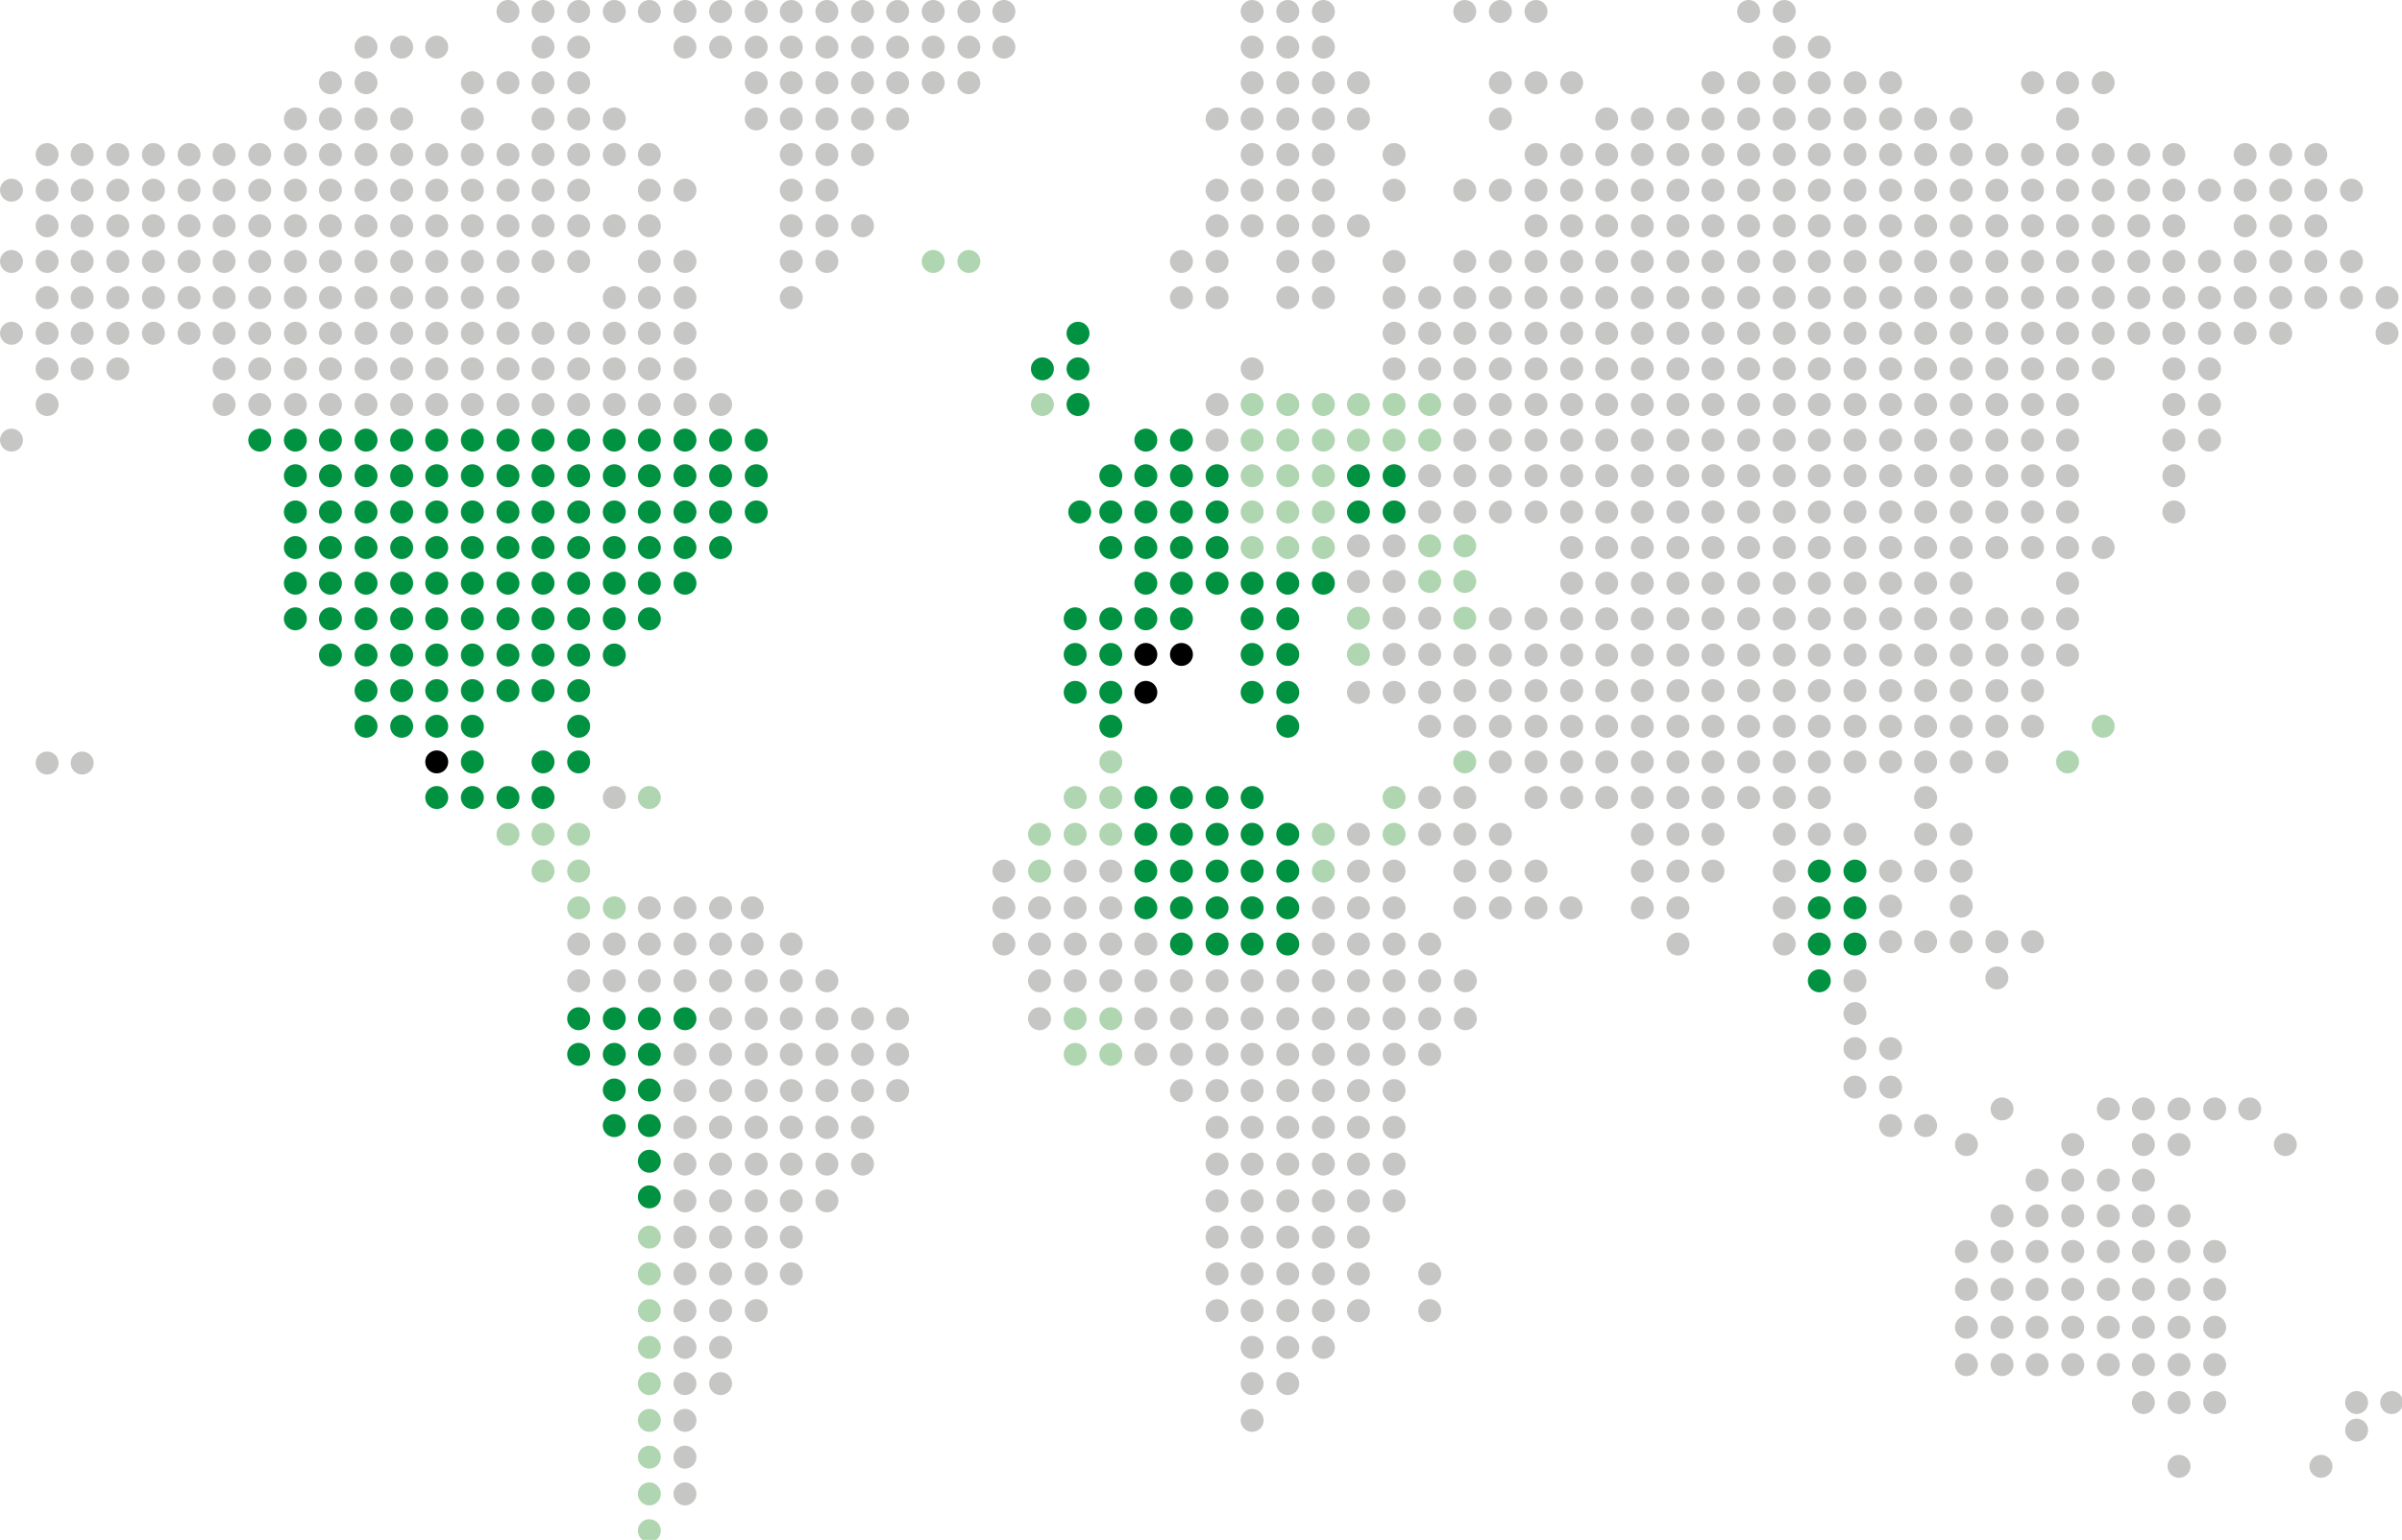 <svg viewBox="0 0 418 268" xmlns="http://www.w3.org/2000/svg"><g opacity="1"><g fill="#c6c6c5"><circle cx="88.4" cy="2" r="2"/><circle cx="94.5" cy="2" r="2"/><circle cx="100.7" cy="2" r="2"/><circle cx="106.9" cy="2" r="2"/><circle cx="113" cy="2" r="2"/><circle cx="119.2" cy="2" r="2"/><circle cx="119.2" cy="8.2" r="2"/><circle cx="100.7" cy="8.2" r="2"/><circle cx="100.7" cy="14.4" r="2"/><circle cx="94.5" cy="8.2" r="2"/><circle cx="125.4" cy="8.2" r="2"/><circle cx="131.6" cy="8.2" r="2"/><circle cx="63.7" cy="8.2" r="2"/><circle cx="69.9" cy="8.2" r="2"/><circle cx="57.5" cy="14.4" r="2"/><circle cx="51.4" cy="20.7" r="2"/><circle cx="63.7" cy="14.4" r="2"/><circle cx="69.9" cy="20.7" r="2"/><circle cx="57.5" cy="20.7" r="2"/><circle cx="63.7" cy="20.7" r="2"/><circle cx="51.4" cy="26.9" r="2"/><circle cx="69.9" cy="26.9" r="2"/><circle cx="57.5" cy="26.9" r="2"/><circle cx="63.7" cy="26.9" r="2"/><circle cx="51.4" cy="33.1" r="2"/><circle cx="69.9" cy="33.1" r="2"/><circle cx="57.5" cy="33.1" r="2"/><circle cx="63.7" cy="33.1" r="2"/><circle cx="51.4" cy="39.3" r="2"/><circle cx="69.9" cy="39.3" r="2"/><circle cx="57.5" cy="39.3" r="2"/><circle cx="57.5" cy="45.5" r="2"/><circle cx="63.7" cy="39.3" r="2"/><circle cx="51.4" cy="45.5" r="2"/><circle cx="69.9" cy="45.5" r="2"/><circle cx="63.7" cy="45.5" r="2"/><circle cx="51.4" cy="51.8" r="2"/><circle cx="69.9" cy="51.8" r="2"/><circle cx="57.5" cy="51.8" r="2"/><circle cx="63.7" cy="51.8" r="2"/><circle cx="51.4" cy="58" r="2"/><circle cx="69.9" cy="58" r="2"/><circle cx="57.5" cy="58" r="2"/><circle cx="63.7" cy="58" r="2"/><circle cx="51.4" cy="64.2" r="2"/><circle cx="69.9" cy="64.2" r="2"/><circle cx="57.5" cy="64.2" r="2"/><circle cx="63.7" cy="64.2" r="2"/><circle cx="51.4" cy="70.4" r="2"/><circle cx="45.2" cy="26.9" r="2"/><circle cx="45.2" cy="33.1" r="2"/><circle cx="45.2" cy="39.3" r="2"/><circle cx="45.2" cy="45.5" r="2"/><circle cx="45.2" cy="51.8" r="2"/><circle cx="45.2" cy="58" r="2"/><circle cx="45.2" cy="64.2" r="2"/><circle cx="45.2" cy="70.4" r="2"/><circle cx="39" cy="26.9" r="2"/><circle cx="39" cy="33.1" r="2"/><circle cx="39" cy="39.3" r="2"/><circle cx="39" cy="45.5" r="2"/><circle cx="39" cy="51.8" r="2"/><circle cx="39" cy="58" r="2"/><circle cx="39" cy="64.2" r="2"/><circle cx="39" cy="70.4" r="2"/><circle cx="32.9" cy="26.9" r="2"/><circle cx="32.9" cy="33.1" r="2"/><circle cx="32.9" cy="39.3" r="2"/><circle cx="32.9" cy="45.5" r="2"/><circle cx="32.9" cy="51.8" r="2"/><circle cx="32.9" cy="58" r="2"/><circle cx="26.7" cy="26.9" r="2"/><circle cx="26.7" cy="33.1" r="2"/><circle cx="26.7" cy="39.3" r="2"/><circle cx="26.7" cy="45.5" r="2"/><circle cx="26.7" cy="51.8" r="2"/><circle cx="26.7" cy="58" r="2"/><circle cx="20.5" cy="26.9" r="2"/><circle cx="20.5" cy="33.1" r="2"/><circle cx="20.5" cy="39.3" r="2"/><circle cx="20.5" cy="45.5" r="2"/><circle cx="20.5" cy="51.8" r="2"/><circle cx="20.5" cy="58" r="2"/><circle cx="14.3" cy="26.9" r="2"/><circle cx="14.3" cy="33.1" r="2"/><circle cx="14.3" cy="39.3" r="2"/><circle cx="14.3" cy="45.5" r="2"/><circle cx="14.3" cy="51.8" r="2"/><circle cx="14.3" cy="58" r="2"/><circle cx="8.2" cy="26.9" r="2"/><circle cx="8.2" cy="33.1" r="2"/><circle cx="8.2" cy="39.3" r="2"/><circle cx="8.2" cy="45.5" r="2"/><circle cx="8.2" cy="51.8" r="2"/><circle cx="8.2" cy="58" r="2"/><circle cx="20.5" cy="64.2" r="2"/><circle cx="14.3" cy="64.2" r="2"/><circle cx="8.2" cy="64.2" r="2"/><circle cx="14.3" cy="132.8" r="2"/><circle cx="8.2" cy="132.8" r="2"/><circle cx="8.2" cy="70.4" r="2"/><circle cx="2" cy="76.6" r="2"/><circle cx="2" cy="33.1" r="2"/><circle cx="2" cy="45.5" r="2"/><circle cx="2" cy="58" r="2"/><circle cx="69.9" cy="70.4" r="2"/><circle cx="76" cy="26.9" r="2"/><circle cx="76" cy="33.1" r="2"/><circle cx="76" cy="39.3" r="2"/><circle cx="76" cy="45.5" r="2"/><circle cx="76" cy="51.8" r="2"/><circle cx="76" cy="58" r="2"/><circle cx="76" cy="64.2" r="2"/><circle cx="76" cy="70.4" r="2"/><circle cx="82.2" cy="26.9" r="2"/><circle cx="82.2" cy="33.1" r="2"/><circle cx="82.2" cy="39.3" r="2"/><circle cx="82.2" cy="45.5" r="2"/><circle cx="82.2" cy="51.8" r="2"/><circle cx="82.2" cy="58" r="2"/><circle cx="82.2" cy="64.2" r="2"/><circle cx="82.2" cy="70.4" r="2"/><circle cx="88.4" cy="26.9" r="2"/><circle cx="88.4" cy="33.1" r="2"/><circle cx="88.4" cy="39.3" r="2"/><circle cx="88.4" cy="45.5" r="2"/><circle cx="88.4" cy="51.8" r="2"/><circle cx="88.4" cy="58" r="2"/><circle cx="88.4" cy="64.2" r="2"/><circle cx="88.4" cy="70.4" r="2"/><circle cx="94.5" cy="26.9" r="2"/><circle cx="94.5" cy="33.1" r="2"/><circle cx="94.5" cy="39.3" r="2"/><circle cx="94.5" cy="45.5" r="2"/><circle cx="94.5" cy="20.7" r="2"/><circle cx="82.2" cy="20.7" r="2"/><circle cx="100.7" cy="20.7" r="2"/><circle cx="106.9" cy="20.7" r="2"/><circle cx="100.7" cy="26.9" r="2"/><circle cx="100.7" cy="33.1" r="2"/><circle cx="106.9" cy="26.9" r="2"/><circle cx="100.7" cy="39.3" r="2"/><circle cx="100.7" cy="45.5" r="2"/><circle cx="106.9" cy="39.3" r="2"/><circle cx="113" cy="45.5" r="2"/><circle cx="106.9" cy="51.8" r="2"/><circle cx="106.9" cy="58" r="2"/><circle cx="100.7" cy="58" r="2"/><circle cx="100.7" cy="64.2" r="2"/><circle cx="100.7" cy="70.4" r="2"/><circle cx="106.9" cy="64.2" r="2"/><circle cx="106.9" cy="70.4" r="2"/><circle cx="113" cy="39.3" r="2"/><circle cx="113" cy="33.1" r="2"/><circle cx="119.2" cy="33.1" r="2"/><circle cx="113" cy="26.9" r="2"/><circle cx="113" cy="51.8" r="2"/><circle cx="113" cy="58" r="2"/><circle cx="113" cy="64.2" r="2"/><circle cx="113" cy="70.4" r="2"/><circle cx="119.2" cy="45.5" r="2"/><circle cx="119.2" cy="51.8" r="2"/><circle cx="119.2" cy="58" r="2"/><circle cx="119.2" cy="64.2" r="2"/><circle cx="119.2" cy="70.4" r="2"/><circle cx="125.4" cy="70.4" r="2"/><circle cx="94.5" cy="58" r="2"/><circle cx="94.5" cy="64.2" r="2"/><circle cx="94.5" cy="70.4" r="2"/><circle cx="57.5" cy="70.4" r="2"/><circle cx="63.7" cy="70.4" r="2"/><circle cx="76" cy="8.2" r="2"/><circle cx="82.2" cy="14.4" r="2"/><circle cx="88.4" cy="14.4" r="2"/><circle cx="94.5" cy="14.4" r="2"/><circle cx="137.7" cy="8.2" r="2"/><circle cx="143.9" cy="8.2" r="2"/><circle cx="150.1" cy="8.2" r="2"/><circle cx="156.2" cy="8.2" r="2"/><circle cx="131.6" cy="14.4" r="2"/><circle cx="137.7" cy="14.4" r="2"/><circle cx="143.9" cy="14.4" r="2"/><circle cx="150.1" cy="14.4" r="2"/><circle cx="156.2" cy="14.4" r="2"/><circle cx="162.4" cy="14.4" r="2"/><circle cx="168.6" cy="14.4" r="2"/><circle cx="131.6" cy="20.7" r="2"/><circle cx="137.7" cy="20.7" r="2"/><circle cx="143.9" cy="20.7" r="2"/><circle cx="150.1" cy="20.7" r="2"/><circle cx="137.7" cy="26.9" r="2"/><circle cx="143.9" cy="26.9" r="2"/><circle cx="137.7" cy="33.1" r="2"/><circle cx="143.9" cy="33.1" r="2"/><circle cx="137.7" cy="45.5" r="2"/><circle cx="137.7" cy="51.8" r="2"/><circle cx="143.9" cy="45.5" r="2"/><circle cx="150.1" cy="26.9" r="2"/><circle cx="137.7" cy="39.3" r="2"/><circle cx="143.9" cy="39.3" r="2"/><circle cx="150.1" cy="39.3" r="2"/><circle cx="156.2" cy="20.7" r="2"/><circle cx="162.4" cy="8.2" r="2"/><circle cx="168.6" cy="8.2" r="2"/><circle cx="174.7" cy="8.2" r="2"/><circle cx="125.4" cy="2" r="2"/><circle cx="131.6" cy="2" r="2"/><circle cx="137.7" cy="2" r="2"/><circle cx="224.1" cy="8.2" r="2"/><circle cx="224.1" cy="14.4" r="2"/><circle cx="224.1" cy="20.7" r="2"/><circle cx="224.1" cy="26.9" r="2"/><circle cx="224.1" cy="33.1" r="2"/><circle cx="224.1" cy="45.5" r="2"/><circle cx="211.8" cy="45.5" r="2"/><circle cx="224.1" cy="51.8" r="2"/><circle cx="211.8" cy="51.8" r="2"/><circle cx="205.6" cy="45.5" r="2"/><circle cx="205.6" cy="51.8" r="2"/><circle cx="224.1" cy="39.3" r="2"/><circle cx="211.8" cy="20.7" r="2"/><circle cx="211.8" cy="33.1" r="2"/><circle cx="211.8" cy="39.3" r="2"/><circle cx="224.1" cy="2" r="2"/><circle cx="217.9" cy="8.2" r="2"/><circle cx="217.9" cy="14.4" r="2"/><circle cx="217.9" cy="20.7" r="2"/><circle cx="217.9" cy="26.9" r="2"/><circle cx="217.9" cy="33.1" r="2"/><circle cx="217.9" cy="39.3" r="2"/><circle cx="217.9" cy="2" r="2"/><circle cx="230.3" cy="8.2" r="2"/><circle cx="230.3" cy="14.4" r="2"/><circle cx="230.3" cy="20.7" r="2"/><circle cx="236.4" cy="14.4" r="2"/><circle cx="236.4" cy="20.7" r="2"/><circle cx="292" cy="20.7" r="2"/><circle cx="279.6" cy="20.7" r="2"/><circle cx="285.8" cy="20.7" r="2"/><circle cx="298.1" cy="20.7" r="2"/><circle cx="304.3" cy="20.7" r="2"/><circle cx="322.8" cy="20.7" r="2"/><circle cx="310.5" cy="20.7" r="2"/><circle cx="316.6" cy="20.7" r="2"/><circle cx="329" cy="20.7" r="2"/><circle cx="298.1" cy="14.4" r="2"/><circle cx="304.3" cy="14.4" r="2"/><circle cx="322.8" cy="14.4" r="2"/><circle cx="310.5" cy="14.4" r="2"/><circle cx="316.6" cy="14.4" r="2"/><circle cx="310.5" cy="8.2" r="2"/><circle cx="316.6" cy="8.2" r="2"/><circle cx="304.3" cy="2" r="2"/><circle cx="310.5" cy="2" r="2"/><circle cx="329" cy="14.4" r="2"/><circle cx="359.8" cy="14.4" r="2"/><circle cx="359.8" cy="20.7" r="2"/><circle cx="353.7" cy="14.4" r="2"/><circle cx="366" cy="14.4" r="2"/><circle cx="335.1" cy="20.7" r="2"/><circle cx="341.3" cy="20.7" r="2"/><circle cx="292" cy="26.9" r="2"/><circle cx="279.6" cy="26.9" r="2"/><circle cx="285.8" cy="26.9" r="2"/><circle cx="298.1" cy="26.9" r="2"/><circle cx="304.3" cy="26.9" r="2"/><circle cx="322.8" cy="26.9" r="2"/><circle cx="310.5" cy="26.9" r="2"/><circle cx="316.6" cy="26.9" r="2"/><circle cx="329" cy="26.9" r="2"/><circle cx="335.1" cy="26.9" r="2"/><circle cx="341.3" cy="26.9" r="2"/><circle cx="359.8" cy="26.9" r="2"/><circle cx="347.5" cy="26.9" r="2"/><circle cx="353.7" cy="26.9" r="2"/><circle cx="366" cy="26.9" r="2"/><circle cx="372.2" cy="26.9" r="2"/><circle cx="378.3" cy="26.9" r="2"/><circle cx="359.8" cy="33.1" r="2"/><circle cx="347.5" cy="33.1" r="2"/><circle cx="353.7" cy="33.1" r="2"/><circle cx="366" cy="33.1" r="2"/><circle cx="372.2" cy="33.1" r="2"/><circle cx="378.3" cy="33.1" r="2"/><circle cx="390.7" cy="33.1" r="2"/><circle cx="384.5" cy="33.1" r="2"/><circle cx="396.9" cy="33.1" r="2"/><circle cx="403" cy="33.1" r="2"/><circle cx="390.7" cy="26.9" r="2"/><circle cx="396.9" cy="26.9" r="2"/><circle cx="403" cy="26.9" r="2"/><circle cx="390.7" cy="39.3" r="2"/><circle cx="396.9" cy="39.3" r="2"/><circle cx="403" cy="39.3" r="2"/><circle cx="409.2" cy="33.1" r="2"/><circle cx="359.8" cy="39.3" r="2"/><circle cx="347.5" cy="39.3" r="2"/><circle cx="353.7" cy="39.3" r="2"/><circle cx="366" cy="39.3" r="2"/><circle cx="372.2" cy="39.3" r="2"/><circle cx="378.3" cy="39.3" r="2"/><circle cx="359.8" cy="45.5" r="2"/><circle cx="347.5" cy="45.5" r="2"/><circle cx="353.7" cy="45.5" r="2"/><circle cx="366" cy="45.5" r="2"/><circle cx="372.2" cy="45.5" r="2"/><circle cx="378.3" cy="45.5" r="2"/><circle cx="359.8" cy="51.8" r="2"/><circle cx="347.5" cy="51.8" r="2"/><circle cx="353.7" cy="51.8" r="2"/><circle cx="366" cy="51.8" r="2"/><circle cx="372.2" cy="51.8" r="2"/><circle cx="378.3" cy="51.8" r="2"/><circle cx="359.8" cy="58" r="2"/><circle cx="347.5" cy="58" r="2"/><circle cx="353.7" cy="58" r="2"/><circle cx="366" cy="58" r="2"/><circle cx="372.2" cy="58" r="2"/><circle cx="378.3" cy="58" r="2"/><circle cx="359.8" cy="64.2" r="2"/><circle cx="347.5" cy="64.2" r="2"/><circle cx="353.7" cy="64.2" r="2"/><circle cx="366" cy="64.2" r="2"/><circle cx="378.3" cy="64.2" r="2"/><circle cx="359.8" cy="70.4" r="2"/><circle cx="347.5" cy="70.4" r="2"/><circle cx="353.7" cy="70.4" r="2"/><circle cx="378.3" cy="70.4" r="2"/><circle cx="359.8" cy="76.6" r="2"/><circle cx="347.5" cy="76.6" r="2"/><circle cx="353.7" cy="76.6" r="2"/><circle cx="378.3" cy="76.6" r="2"/><circle cx="384.5" cy="45.5" r="2"/><circle cx="384.5" cy="51.8" r="2"/><circle cx="384.5" cy="58" r="2"/><circle cx="390.7" cy="45.5" r="2"/><circle cx="390.7" cy="51.8" r="2"/><circle cx="390.7" cy="58" r="2"/><circle cx="396.9" cy="45.5" r="2"/><circle cx="396.9" cy="51.8" r="2"/><circle cx="396.9" cy="58" r="2"/><circle cx="403" cy="45.5" r="2"/><circle cx="403" cy="51.8" r="2"/><circle cx="409.2" cy="45.5" r="2"/><circle cx="409.2" cy="51.8" r="2"/><circle cx="415.4" cy="51.8" r="2"/><circle cx="415.4" cy="58" r="2"/><circle cx="384.5" cy="64.2" r="2"/><circle cx="384.5" cy="70.4" r="2"/><circle cx="384.5" cy="76.6" r="2"/><circle cx="359.8" cy="82.8" r="2"/><circle cx="347.5" cy="82.8" r="2"/><circle cx="353.7" cy="82.8" r="2"/><circle cx="378.3" cy="82.8" r="2"/><circle cx="359.8" cy="89.1" r="2"/><circle cx="347.5" cy="89.1" r="2"/><circle cx="353.7" cy="89.1" r="2"/><circle cx="378.3" cy="89.1" r="2"/><circle cx="359.8" cy="95.3" r="2"/><circle cx="359.8" cy="101.5" r="2"/><circle cx="359.8" cy="107.7" r="2"/><circle cx="359.8" cy="114" r="2"/><circle cx="347.5" cy="95.3" r="2"/><circle cx="353.7" cy="95.3" r="2"/><circle cx="347.5" cy="107.7" r="2"/><circle cx="353.7" cy="107.7" r="2"/><circle cx="347.5" cy="114" r="2"/><circle cx="353.7" cy="114" r="2"/><circle cx="347.5" cy="120.2" r="2"/><circle cx="353.7" cy="120.2" r="2"/><circle cx="347.5" cy="126.4" r="2"/><circle cx="353.7" cy="126.4" r="2"/><circle cx="347.5" cy="132.6" r="2"/><circle cx="366" cy="95.3" r="2"/><circle cx="292" cy="33.1" r="2"/><circle cx="279.6" cy="33.1" r="2"/><circle cx="285.8" cy="33.1" r="2"/><circle cx="298.1" cy="33.1" r="2"/><circle cx="304.3" cy="33.1" r="2"/><circle cx="322.8" cy="33.1" r="2"/><circle cx="310.5" cy="33.1" r="2"/><circle cx="316.6" cy="33.1" r="2"/><circle cx="329" cy="33.1" r="2"/><circle cx="335.1" cy="33.1" r="2"/><circle cx="341.3" cy="33.1" r="2"/><circle cx="292" cy="39.3" r="2"/><circle cx="279.6" cy="39.3" r="2"/><circle cx="285.8" cy="39.3" r="2"/><circle cx="298.1" cy="39.3" r="2"/><circle cx="304.3" cy="39.3" r="2"/><circle cx="322.8" cy="39.3" r="2"/><circle cx="310.5" cy="39.3" r="2"/><circle cx="316.6" cy="39.3" r="2"/><circle cx="329" cy="39.3" r="2"/><circle cx="335.1" cy="39.3" r="2"/><circle cx="341.3" cy="39.3" r="2"/><circle cx="292" cy="45.5" r="2"/><circle cx="279.6" cy="45.5" r="2"/><circle cx="285.8" cy="45.5" r="2"/><circle cx="298.1" cy="45.5" r="2"/><circle cx="304.3" cy="45.5" r="2"/><circle cx="322.8" cy="45.5" r="2"/><circle cx="310.5" cy="45.5" r="2"/><circle cx="316.6" cy="45.5" r="2"/><circle cx="329" cy="45.5" r="2"/><circle cx="335.1" cy="45.5" r="2"/><circle cx="341.3" cy="45.5" r="2"/><circle cx="292" cy="51.8" r="2"/><circle cx="279.6" cy="51.8" r="2"/><circle cx="285.8" cy="51.8" r="2"/><circle cx="298.1" cy="51.8" r="2"/><circle cx="304.3" cy="51.8" r="2"/><circle cx="322.8" cy="51.8" r="2"/><circle cx="310.5" cy="51.8" r="2"/><circle cx="316.6" cy="51.8" r="2"/><circle cx="329" cy="51.8" r="2"/><circle cx="335.1" cy="51.8" r="2"/><circle cx="341.3" cy="51.8" r="2"/><circle cx="292" cy="58" r="2"/><circle cx="279.6" cy="58" r="2"/><circle cx="285.8" cy="58" r="2"/><circle cx="298.1" cy="58" r="2"/><circle cx="304.3" cy="58" r="2"/><circle cx="322.8" cy="58" r="2"/><circle cx="310.5" cy="58" r="2"/><circle cx="316.6" cy="58" r="2"/><circle cx="329" cy="58" r="2"/><circle cx="335.1" cy="58" r="2"/><circle cx="341.3" cy="58" r="2"/><circle cx="292" cy="64.2" r="2"/><circle cx="279.6" cy="64.2" r="2"/><circle cx="285.8" cy="64.2" r="2"/><circle cx="298.1" cy="64.2" r="2"/><circle cx="304.3" cy="64.2" r="2"/><circle cx="322.8" cy="64.2" r="2"/><circle cx="310.5" cy="64.2" r="2"/><circle cx="316.6" cy="64.2" r="2"/><circle cx="329" cy="64.2" r="2"/><circle cx="335.1" cy="64.2" r="2"/><circle cx="341.3" cy="64.2" r="2"/><circle cx="292" cy="70.4" r="2"/><circle cx="279.6" cy="70.4" r="2"/><circle cx="285.8" cy="70.4" r="2"/><circle cx="298.1" cy="70.4" r="2"/><circle cx="304.3" cy="70.4" r="2"/><circle cx="322.8" cy="70.4" r="2"/><circle cx="310.5" cy="70.4" r="2"/><circle cx="316.6" cy="70.4" r="2"/><circle cx="329" cy="70.4" r="2"/><circle cx="335.1" cy="70.4" r="2"/><circle cx="341.3" cy="70.4" r="2"/><circle cx="292" cy="76.6" r="2"/><circle cx="279.6" cy="76.6" r="2"/><circle cx="285.8" cy="76.6" r="2"/><circle cx="298.1" cy="76.6" r="2"/><circle cx="304.3" cy="76.6" r="2"/><circle cx="322.8" cy="76.6" r="2"/><circle cx="310.5" cy="76.6" r="2"/><circle cx="316.6" cy="76.6" r="2"/><circle cx="329" cy="76.6" r="2"/><circle cx="335.1" cy="76.6" r="2"/><circle cx="341.3" cy="76.6" r="2"/><circle cx="292" cy="82.8" r="2"/><circle cx="279.6" cy="82.8" r="2"/><circle cx="285.8" cy="82.8" r="2"/><circle cx="298.1" cy="82.8" r="2"/><circle cx="304.3" cy="82.8" r="2"/><circle cx="322.8" cy="82.8" r="2"/><circle cx="310.5" cy="82.8" r="2"/><circle cx="316.6" cy="82.8" r="2"/><circle cx="329" cy="82.8" r="2"/><circle cx="335.1" cy="82.8" r="2"/><circle cx="341.3" cy="82.8" r="2"/><circle cx="292" cy="89.1" r="2"/><circle cx="279.6" cy="89.1" r="2"/><circle cx="285.8" cy="89.1" r="2"/><circle cx="298.1" cy="89.1" r="2"/><circle cx="304.3" cy="89.1" r="2"/><circle cx="322.8" cy="89.1" r="2"/><circle cx="310.5" cy="89.1" r="2"/><circle cx="316.6" cy="89.1" r="2"/><circle cx="329" cy="89.1" r="2"/><circle cx="335.1" cy="89.1" r="2"/><circle cx="341.3" cy="89.1" r="2"/><circle cx="292" cy="95.3" r="2"/><circle cx="279.6" cy="95.3" r="2"/><circle cx="285.8" cy="95.3" r="2"/><circle cx="298.1" cy="95.3" r="2"/><circle cx="304.3" cy="95.3" r="2"/><circle cx="322.8" cy="95.3" r="2"/><circle cx="310.5" cy="95.3" r="2"/><circle cx="316.6" cy="95.3" r="2"/><circle cx="329" cy="95.3" r="2"/><circle cx="335.1" cy="95.3" r="2"/><circle cx="341.3" cy="95.3" r="2"/><circle cx="292" cy="101.5" r="2"/><circle cx="279.6" cy="101.5" r="2"/><circle cx="285.8" cy="101.5" r="2"/><circle cx="298.1" cy="101.5" r="2"/><circle cx="304.3" cy="101.5" r="2"/><circle cx="322.8" cy="101.5" r="2"/><circle cx="310.5" cy="101.5" r="2"/><circle cx="316.6" cy="101.5" r="2"/><circle cx="329" cy="101.5" r="2"/><circle cx="335.1" cy="101.5" r="2"/><circle cx="341.3" cy="101.5" r="2"/><circle cx="292" cy="107.7" r="2"/><circle cx="279.6" cy="107.7" r="2"/><circle cx="285.8" cy="107.7" r="2"/><circle cx="298.1" cy="107.7" r="2"/><circle cx="304.3" cy="107.7" r="2"/><circle cx="322.8" cy="107.7" r="2"/><circle cx="310.5" cy="107.7" r="2"/><circle cx="316.6" cy="107.7" r="2"/><circle cx="329" cy="107.7" r="2"/><circle cx="335.1" cy="107.7" r="2"/><circle cx="341.3" cy="107.7" r="2"/><circle cx="292" cy="114" r="2"/><circle cx="279.6" cy="114" r="2"/><circle cx="285.8" cy="114" r="2"/><circle cx="298.1" cy="114" r="2"/><circle cx="304.3" cy="114" r="2"/><circle cx="322.8" cy="114" r="2"/><circle cx="310.5" cy="114" r="2"/><circle cx="316.6" cy="114" r="2"/><circle cx="329" cy="114" r="2"/><circle cx="335.1" cy="114" r="2"/><circle cx="341.3" cy="114" r="2"/><circle cx="292" cy="120.2" r="2"/><circle cx="279.6" cy="120.2" r="2"/><circle cx="285.8" cy="120.2" r="2"/><circle cx="298.1" cy="120.2" r="2"/><circle cx="304.3" cy="120.2" r="2"/><circle cx="322.8" cy="120.2" r="2"/><circle cx="310.5" cy="120.2" r="2"/><circle cx="316.6" cy="120.2" r="2"/><circle cx="329" cy="120.2" r="2"/><circle cx="335.1" cy="120.2" r="2"/><circle cx="341.3" cy="120.2" r="2"/><circle cx="292" cy="126.4" r="2"/><circle cx="279.6" cy="126.4" r="2"/><circle cx="285.8" cy="126.4" r="2"/><circle cx="298.1" cy="126.4" r="2"/><circle cx="304.3" cy="126.4" r="2"/><circle cx="322.8" cy="126.4" r="2"/><circle cx="310.5" cy="126.4" r="2"/><circle cx="316.6" cy="126.4" r="2"/><circle cx="329" cy="126.4" r="2"/><circle cx="335.1" cy="126.4" r="2"/><circle cx="341.3" cy="126.4" r="2"/><circle cx="292" cy="132.6" r="2"/><circle cx="279.6" cy="132.6" r="2"/><circle cx="261.1" cy="33.1" r="2"/><circle cx="261.1" cy="45.5" r="2"/><circle cx="261.1" cy="51.8" r="2"/><circle cx="261.1" cy="58" r="2"/><circle cx="261.1" cy="64.2" r="2"/><circle cx="261.1" cy="70.4" r="2"/><circle cx="261.1" cy="76.6" r="2"/><circle cx="261.1" cy="82.8" r="2"/><circle cx="261.1" cy="89.1" r="2"/><circle cx="261.1" cy="107.7" r="2"/><circle cx="261.1" cy="114" r="2"/><circle cx="261.1" cy="120.2" r="2"/><circle cx="261.1" cy="126.4" r="2"/><circle cx="261.1" cy="132.6" r="2"/><circle cx="254.9" cy="33.1" r="2"/><circle cx="254.9" cy="45.5" r="2"/><circle cx="242.6" cy="45.5" r="2"/><circle cx="254.9" cy="51.8" r="2"/><circle cx="254.9" cy="58" r="2"/><circle cx="254.9" cy="64.2" r="2"/><circle cx="248.8" cy="51.8" r="2"/><circle cx="248.8" cy="58" r="2"/><circle cx="248.8" cy="64.2" r="2"/><circle cx="242.6" cy="51.8" r="2"/><circle cx="242.6" cy="58" r="2"/><circle cx="242.6" cy="64.2" r="2"/><circle cx="217.9" cy="64.2" r="2"/><circle cx="211.8" cy="70.4" r="2"/><circle cx="211.8" cy="76.6" r="2"/><circle cx="254.9" cy="70.4" r="2"/><circle cx="254.9" cy="76.6" r="2"/><circle cx="254.9" cy="82.8" r="2"/><circle cx="254.9" cy="89.1" r="2"/><circle cx="248.8" cy="82.8" r="2"/><circle cx="248.8" cy="89.1" r="2"/><circle cx="242.6" cy="95" r="2"/><circle cx="242.6" cy="101.2" r="2"/><circle cx="242.6" cy="107.6" r="2"/><circle cx="242.6" cy="113.9" r="2"/><circle cx="242.6" cy="120.5" r="2"/><circle cx="236.4" cy="120.5" r="2"/><circle cx="248.8" cy="107.6" r="2"/><circle cx="248.8" cy="113.9" r="2"/><circle cx="248.8" cy="120.5" r="2"/><circle cx="248.8" cy="126.4" r="2"/><circle cx="236.4" cy="95" r="2"/><circle cx="236.4" cy="101.2" r="2"/><circle cx="254.9" cy="114" r="2"/><circle cx="254.9" cy="120.2" r="2"/><circle cx="254.9" cy="126.4" r="2"/><circle cx="254.9" cy="138.8" r="2"/><circle cx="254.9" cy="145.2" r="2"/><circle cx="254.9" cy="151.6" r="2"/><circle cx="261.1" cy="145.2" r="2"/><circle cx="261.1" cy="151.6" r="2"/><circle cx="267.3" cy="151.6" r="2"/><circle cx="248.8" cy="138.8" r="2"/><circle cx="248.8" cy="145.2" r="2"/><circle cx="236.4" cy="145.2" r="2"/><circle cx="273.5" cy="26.9" r="2"/><circle cx="273.5" cy="33.1" r="2"/><circle cx="273.5" cy="39.3" r="2"/><circle cx="273.5" cy="45.5" r="2"/><circle cx="273.5" cy="51.8" r="2"/><circle cx="273.5" cy="58" r="2"/><circle cx="273.5" cy="64.2" r="2"/><circle cx="273.5" cy="70.4" r="2"/><circle cx="273.5" cy="76.6" r="2"/><circle cx="273.5" cy="82.8" r="2"/><circle cx="273.5" cy="89.1" r="2"/><circle cx="273.5" cy="95.3" r="2"/><circle cx="273.5" cy="101.5" r="2"/><circle cx="273.5" cy="107.7" r="2"/><circle cx="273.5" cy="114" r="2"/><circle cx="273.5" cy="120.2" r="2"/><circle cx="273.5" cy="126.4" r="2"/><circle cx="273.5" cy="132.6" r="2"/><circle cx="273.5" cy="138.8" r="2"/><circle cx="267.3" cy="26.9" r="2"/><circle cx="267.3" cy="33.1" r="2"/><circle cx="267.3" cy="39.3" r="2"/><circle cx="267.3" cy="45.5" r="2"/><circle cx="267.3" cy="51.8" r="2"/><circle cx="267.3" cy="58" r="2"/><circle cx="267.3" cy="64.2" r="2"/><circle cx="267.3" cy="70.4" r="2"/><circle cx="267.3" cy="76.6" r="2"/><circle cx="267.3" cy="82.8" r="2"/><circle cx="267.3" cy="89.1" r="2"/><circle cx="267.3" cy="107.7" r="2"/><circle cx="267.3" cy="114" r="2"/><circle cx="267.3" cy="120.2" r="2"/><circle cx="267.3" cy="126.4" r="2"/><circle cx="267.3" cy="132.6" r="2"/><circle cx="267.3" cy="138.8" r="2"/><circle cx="285.8" cy="132.6" r="2"/><circle cx="298.1" cy="132.6" r="2"/><circle cx="304.3" cy="132.6" r="2"/><circle cx="322.8" cy="132.6" r="2"/><circle cx="310.5" cy="132.6" r="2"/><circle cx="316.6" cy="132.6" r="2"/><circle cx="292" cy="138.8" r="2"/><circle cx="279.6" cy="138.8" r="2"/><circle cx="285.8" cy="138.8" r="2"/><circle cx="285.8" cy="145.2" r="2"/><circle cx="285.8" cy="151.6" r="2"/><circle cx="285.8" cy="158" r="2"/><circle cx="298.1" cy="138.8" r="2"/><circle cx="292" cy="145.2" r="2"/><circle cx="298.1" cy="145.2" r="2"/><circle cx="292" cy="151.6" r="2"/><circle cx="230.3" cy="164.3" r="2"/><circle cx="236.4" cy="164.3" r="2"/><circle cx="242.6" cy="164.3" r="2"/><circle cx="248.8" cy="164.3" r="2"/><circle cx="310.5" cy="151.6" r="2"/><circle cx="298.1" cy="151.6" r="2"/><circle cx="335.1" cy="151.6" r="2"/><circle cx="329" cy="151.6" r="2"/><circle cx="341.3" cy="151.6" r="2"/><circle cx="329" cy="157.7" r="2"/><circle cx="341.3" cy="157.7" r="2"/><circle cx="335.1" cy="163.9" r="2"/><circle cx="329" cy="163.9" r="2"/><circle cx="322.8" cy="170.7" r="2"/><circle cx="322.8" cy="189.2" r="2"/><circle cx="329" cy="189.2" r="2"/><circle cx="329" cy="195.9" r="2"/><circle cx="335.1" cy="195.9" r="2"/><circle cx="348.4" cy="193" r="2"/><circle cx="342.2" cy="199.2" r="2"/><circle cx="322.8" cy="176.4" r="2"/><circle cx="322.8" cy="182.5" r="2"/><circle cx="329" cy="182.5" r="2"/><circle cx="341.3" cy="163.9" r="2"/><circle cx="347.5" cy="163.9" r="2"/><circle cx="347.5" cy="170.2" r="2"/><circle cx="353.7" cy="163.9" r="2"/><circle cx="373" cy="193" r="2"/><circle cx="366.9" cy="193" r="2"/><circle cx="379.2" cy="193" r="2"/><circle cx="385.4" cy="193" r="2"/><circle cx="391.5" cy="193" r="2"/><circle cx="397.7" cy="199.2" r="2"/><circle cx="354.5" cy="211.6" r="2"/><circle cx="348.4" cy="211.6" r="2"/><circle cx="360.7" cy="211.6" r="2"/><circle cx="366.9" cy="211.6" r="2"/><circle cx="373" cy="211.6" r="2"/><circle cx="379.2" cy="211.6" r="2"/><circle cx="354.5" cy="217.8" r="2"/><circle cx="348.4" cy="217.8" r="2"/><circle cx="342.2" cy="217.8" r="2"/><circle cx="360.7" cy="217.8" r="2"/><circle cx="366.9" cy="217.8" r="2"/><circle cx="373" cy="217.8" r="2"/><circle cx="379.2" cy="217.8" r="2"/><circle cx="385.4" cy="217.8" r="2"/><circle cx="354.5" cy="224.4" r="2"/><circle cx="348.4" cy="224.4" r="2"/><circle cx="342.2" cy="224.4" r="2"/><circle cx="360.7" cy="224.4" r="2"/><circle cx="366.9" cy="224.4" r="2"/><circle cx="373" cy="224.4" r="2"/><circle cx="379.2" cy="224.4" r="2"/><circle cx="385.4" cy="224.4" r="2"/><circle cx="354.5" cy="231" r="2"/><circle cx="348.4" cy="231" r="2"/><circle cx="342.2" cy="231" r="2"/><circle cx="360.7" cy="231" r="2"/><circle cx="366.9" cy="231" r="2"/><circle cx="373" cy="231" r="2"/><circle cx="379.2" cy="231" r="2"/><circle cx="385.4" cy="231" r="2"/><circle cx="354.5" cy="237.5" r="2"/><circle cx="348.4" cy="237.5" r="2"/><circle cx="342.2" cy="237.5" r="2"/><circle cx="360.7" cy="237.5" r="2"/><circle cx="366.9" cy="237.5" r="2"/><circle cx="373" cy="237.5" r="2"/><circle cx="379.2" cy="237.5" r="2"/><circle cx="385.4" cy="237.5" r="2"/><circle cx="373" cy="244.1" r="2"/><circle cx="379.2" cy="244.1" r="2"/><circle cx="379.2" cy="255.2" r="2"/><circle cx="385.4" cy="244.1" r="2"/><circle cx="410.1" cy="244.1" r="2"/><circle cx="416.2" cy="244.1" r="2"/><circle cx="410.1" cy="248.9" r="2"/><circle cx="403.9" cy="255.2" r="2"/><circle cx="360.7" cy="205.4" r="2"/><circle cx="354.5" cy="205.4" r="2"/><circle cx="366.9" cy="205.4" r="2"/><circle cx="373" cy="205.4" r="2"/><circle cx="360.7" cy="199.2" r="2"/><circle cx="373" cy="199.2" r="2"/><circle cx="379.2" cy="199.2" r="2"/><circle cx="292" cy="158" r="2"/><circle cx="230.3" cy="158" r="2"/><circle cx="230.3" cy="170.7" r="2"/><circle cx="224.1" cy="170.7" r="2"/><circle cx="217.9" cy="170.7" r="2"/><circle cx="211.8" cy="170.7" r="2"/><circle cx="205.6" cy="170.7" r="2"/><circle cx="199.4" cy="170.7" r="2"/><circle cx="193.3" cy="170.7" r="2"/><circle cx="187.1" cy="170.7" r="2"/><circle cx="180.9" cy="170.7" r="2"/><circle cx="180.9" cy="177.3" r="2"/><circle cx="199.4" cy="164.3" r="2"/><circle cx="193.3" cy="164.3" r="2"/><circle cx="187.1" cy="164.3" r="2"/><circle cx="180.9" cy="164.3" r="2"/><circle cx="174.7" cy="164.3" r="2"/><circle cx="193.3" cy="158" r="2"/><circle cx="187.1" cy="158" r="2"/><circle cx="180.9" cy="158" r="2"/><circle cx="174.7" cy="158" r="2"/><circle cx="193.3" cy="151.6" r="2"/><circle cx="187.1" cy="151.6" r="2"/><circle cx="174.7" cy="151.6" r="2"/><circle cx="236.4" cy="170.7" r="2"/><circle cx="242.6" cy="170.7" r="2"/><circle cx="248.8" cy="170.7" r="2"/><circle cx="255" cy="170.7" r="2"/><circle cx="230.3" cy="177.3" r="2"/><circle cx="224.1" cy="177.3" r="2"/><circle cx="217.9" cy="177.3" r="2"/><circle cx="211.8" cy="177.3" r="2"/><circle cx="205.6" cy="177.3" r="2"/><circle cx="199.4" cy="177.3" r="2"/><circle cx="236.4" cy="177.3" r="2"/><circle cx="242.6" cy="177.3" r="2"/><circle cx="248.8" cy="177.3" r="2"/><circle cx="230.3" cy="183.5" r="2"/><circle cx="224.1" cy="183.5" r="2"/><circle cx="217.9" cy="183.5" r="2"/><circle cx="211.8" cy="183.5" r="2"/><circle cx="205.6" cy="183.5" r="2"/><circle cx="199.4" cy="183.5" r="2"/><circle cx="236.4" cy="183.5" r="2"/><circle cx="242.6" cy="183.5" r="2"/><circle cx="230.3" cy="189.8" r="2"/><circle cx="224.1" cy="189.8" r="2"/><circle cx="217.9" cy="189.8" r="2"/><circle cx="211.8" cy="189.8" r="2"/><circle cx="205.6" cy="189.8" r="2"/><circle cx="156.2" cy="177.3" r="2"/><circle cx="156.2" cy="183.5" r="2"/><circle cx="156.2" cy="189.8" r="2"/><circle cx="150.1" cy="177.3" r="2"/><circle cx="150.1" cy="183.5" r="2"/><circle cx="150.1" cy="189.8" r="2"/><circle cx="143.9" cy="177.3" r="2"/><circle cx="143.9" cy="183.5" r="2"/><circle cx="143.9" cy="189.8" r="2"/><circle cx="137.7" cy="177.3" r="2"/><circle cx="137.7" cy="183.5" r="2"/><circle cx="137.7" cy="189.8" r="2"/><circle cx="131.6" cy="177.3" r="2"/><circle cx="131.6" cy="183.5" r="2"/><circle cx="131.6" cy="189.8" r="2"/><circle cx="125.4" cy="177.3" r="2"/><circle cx="125.4" cy="183.5" r="2"/><circle cx="125.4" cy="189.8" r="2"/><circle cx="137.7" cy="170.7" r="2"/><circle cx="143.9" cy="170.7" r="2"/><circle cx="131.6" cy="170.7" r="2"/><circle cx="125.4" cy="170.7" r="2"/><circle cx="119.2" cy="170.7" r="2"/><circle cx="113" cy="170.7" r="2"/><circle cx="106.9" cy="170.7" r="2"/><circle cx="100.7" cy="170.7" r="2"/><circle cx="137.7" cy="164.3" r="2"/><circle cx="130.9" cy="164.3" r="2"/><circle cx="125.4" cy="164.3" r="2"/><circle cx="119.2" cy="164.3" r="2"/><circle cx="113" cy="164.3" r="2"/><circle cx="130.9" cy="158" r="2"/><circle cx="125.4" cy="158" r="2"/><circle cx="119.2" cy="158" r="2"/><circle cx="113" cy="158" r="2"/><circle cx="106.9" cy="138.8" r="2"/><circle cx="106.9" cy="164.3" r="2"/><circle cx="100.7" cy="164.3" r="2"/><circle cx="119.2" cy="183.5" r="2"/><circle cx="119.2" cy="189.8" r="2"/><circle cx="150.1" cy="196.2" r="2"/><circle cx="143.9" cy="196.2" r="2"/><circle cx="137.7" cy="196.2" r="2"/><circle cx="131.6" cy="196.2" r="2"/><circle cx="125.4" cy="196.2" r="2"/><circle cx="119.2" cy="196.2" r="2"/><circle cx="150.1" cy="202.6" r="2"/><circle cx="143.9" cy="202.6" r="2"/><circle cx="137.7" cy="202.6" r="2"/><circle cx="131.6" cy="202.6" r="2"/><circle cx="125.4" cy="202.6" r="2"/><circle cx="119.2" cy="202.6" r="2"/><circle cx="143.9" cy="209" r="2"/><circle cx="137.7" cy="209" r="2"/><circle cx="131.6" cy="209" r="2"/><circle cx="125.4" cy="209" r="2"/><circle cx="119.2" cy="209" r="2"/><circle cx="137.7" cy="215.3" r="2"/><circle cx="131.6" cy="215.3" r="2"/><circle cx="125.4" cy="215.3" r="2"/><circle cx="119.2" cy="215.3" r="2"/><circle cx="137.7" cy="221.7" r="2"/><circle cx="131.6" cy="221.7" r="2"/><circle cx="125.4" cy="221.7" r="2"/><circle cx="119.2" cy="221.7" r="2"/><circle cx="131.6" cy="228.1" r="2"/><circle cx="125.4" cy="228.1" r="2"/><circle cx="119.2" cy="228.1" r="2"/><circle cx="125.4" cy="234.5" r="2"/><circle cx="119.2" cy="234.5" r="2"/><circle cx="125.4" cy="240.8" r="2"/><circle cx="119.2" cy="240.8" r="2"/><circle cx="119.2" cy="247.2" r="2"/><circle cx="119.2" cy="253.6" r="2"/><circle cx="119.2" cy="260" r="2"/><circle cx="150.1" cy="196.2" r="2"/><circle cx="143.9" cy="196.2" r="2"/><circle cx="137.7" cy="196.2" r="2"/><circle cx="131.6" cy="196.2" r="2"/><circle cx="125.4" cy="196.2" r="2"/><circle cx="119.2" cy="196.2" r="2"/><circle cx="236.4" cy="189.8" r="2"/><circle cx="242.6" cy="189.8" r="2"/><circle cx="230.3" cy="196.2" r="2"/><circle cx="224.1" cy="196.2" r="2"/><circle cx="217.9" cy="196.2" r="2"/><circle cx="211.8" cy="196.2" r="2"/><circle cx="236.4" cy="196.2" r="2"/><circle cx="242.6" cy="196.2" r="2"/><circle cx="230.3" cy="202.6" r="2"/><circle cx="224.1" cy="202.6" r="2"/><circle cx="217.9" cy="202.6" r="2"/><circle cx="211.8" cy="202.6" r="2"/><circle cx="236.4" cy="202.6" r="2"/><circle cx="242.6" cy="202.6" r="2"/><circle cx="230.3" cy="209" r="2"/><circle cx="224.1" cy="209" r="2"/><circle cx="217.9" cy="209" r="2"/><circle cx="211.8" cy="209" r="2"/><circle cx="236.4" cy="209" r="2"/><circle cx="242.6" cy="209" r="2"/><circle cx="230.3" cy="215.3" r="2"/><circle cx="224.1" cy="215.3" r="2"/><circle cx="217.9" cy="215.3" r="2"/><circle cx="211.8" cy="215.3" r="2"/><circle cx="236.4" cy="215.3" r="2"/><circle cx="230.3" cy="221.7" r="2"/><circle cx="224.1" cy="221.7" r="2"/><circle cx="217.9" cy="221.7" r="2"/><circle cx="211.8" cy="221.7" r="2"/><circle cx="236.4" cy="221.7" r="2"/><circle cx="230.3" cy="228.1" r="2"/><circle cx="224.1" cy="228.1" r="2"/><circle cx="217.9" cy="228.1" r="2"/><circle cx="211.8" cy="228.1" r="2"/><circle cx="236.4" cy="228.1" r="2"/><circle cx="248.8" cy="221.7" r="2"/><circle cx="248.8" cy="228.1" r="2"/><circle cx="224.1" cy="234.5" r="2"/><circle cx="217.9" cy="234.5" r="2"/><circle cx="224.1" cy="240.8" r="2"/><circle cx="217.9" cy="240.8" r="2"/><circle cx="217.9" cy="247.2" r="2"/><circle cx="248.8" cy="183.5" r="2"/><circle cx="255" cy="177.3" r="2"/><circle cx="236.4" cy="151.6" r="2"/><circle cx="236.4" cy="158" r="2"/><circle cx="242.6" cy="151.6" r="2"/><circle cx="242.6" cy="158" r="2"/><circle cx="254.9" cy="158" r="2"/><circle cx="261.1" cy="158" r="2"/><circle cx="267.3" cy="158" r="2"/><circle cx="273.4" cy="158" r="2"/><circle cx="292" cy="164.3" r="2"/><circle cx="304.3" cy="138.8" r="2"/><circle cx="310.5" cy="138.8" r="2"/><circle cx="310.5" cy="145.2" r="2"/><circle cx="316.6" cy="145.2" r="2"/><circle cx="322.8" cy="145.2" r="2"/><circle cx="335.1" cy="145.2" r="2"/><circle cx="335.1" cy="138.8" r="2"/><circle cx="341.3" cy="145.2" r="2"/><circle cx="310.5" cy="164.3" r="2"/><circle cx="310.5" cy="158" r="2"/><circle cx="316.6" cy="138.8" r="2"/><circle cx="329" cy="132.6" r="2"/><circle cx="335.1" cy="132.6" r="2"/><circle cx="341.3" cy="132.6" r="2"/><circle cx="230.3" cy="26.9" r="2"/><circle cx="242.6" cy="26.9" r="2"/><circle cx="230.3" cy="33.1" r="2"/><circle cx="242.6" cy="33.1" r="2"/><circle cx="230.3" cy="45.5" r="2"/><circle cx="230.3" cy="51.8" r="2"/><circle cx="230.3" cy="39.3" r="2"/><circle cx="236.4" cy="39.3" r="2"/><circle cx="230.3" cy="2" r="2"/><circle cx="261.1" cy="2" r="2"/><circle cx="254.9" cy="2" r="2"/><circle cx="267.3" cy="2" r="2"/><circle cx="267.3" cy="14.4" r="2"/><circle cx="261.1" cy="14.4" r="2"/><circle cx="261.1" cy="20.7" r="2"/><circle cx="273.5" cy="14.4" r="2"/><circle cx="143.9" cy="2" r="2"/><circle cx="150.1" cy="2" r="2"/><circle cx="156.2" cy="2" r="2"/><circle cx="162.4" cy="2" r="2"/><circle cx="168.6" cy="2" r="2"/><circle cx="174.7" cy="2" r="2"/><circle cx="230.3" cy="234.5" r="2"/></g><g fill="#009240"><circle cx="57.5" cy="76.6" r="2"/><circle cx="51.4" cy="76.6" r="2"/><circle cx="45.2" cy="76.6" r="2"/><circle cx="76" cy="76.6" r="2"/><circle cx="82.2" cy="76.6" r="2"/><circle cx="88.4" cy="76.6" r="2"/><circle cx="94.5" cy="76.6" r="2"/><circle cx="106.9" cy="76.6" r="2"/><circle cx="113" cy="76.6" r="2"/><circle cx="119.2" cy="76.6" r="2"/><circle cx="125.4" cy="76.6" r="2"/><circle cx="131.6" cy="76.6" r="2"/><circle cx="100.7" cy="76.6" r="2"/><circle cx="63.7" cy="76.6" r="2"/><circle cx="69.9" cy="76.6" r="2"/><circle cx="205.6" cy="76.6" r="2"/><circle cx="199.4" cy="76.6" r="2"/><circle cx="119.2" cy="177.3" r="2"/><circle cx="113" cy="177.3" r="2"/><circle cx="106.9" cy="177.3" r="2"/><circle cx="100.7" cy="177.3" r="2"/><circle cx="113" cy="183.5" r="2"/><circle cx="106.9" cy="183.5" r="2"/><circle cx="100.7" cy="183.5" r="2"/><circle cx="113" cy="189.7" r="2"/><circle cx="106.9" cy="189.7" r="2"/><circle cx="113" cy="195.9" r="2"/><circle cx="106.9" cy="195.9" r="2"/><circle cx="113" cy="202.1" r="2"/><circle cx="113" cy="208.3" r="2"/><circle cx="57.5" cy="82.8" r="2"/><circle cx="51.4" cy="82.8" r="2"/><circle cx="76" cy="82.8" r="2"/><circle cx="82.2" cy="82.8" r="2"/><circle cx="88.4" cy="82.8" r="2"/><circle cx="94.5" cy="82.8" r="2"/><circle cx="106.9" cy="82.8" r="2"/><circle cx="113" cy="82.8" r="2"/><circle cx="119.2" cy="82.8" r="2"/><circle cx="125.4" cy="82.8" r="2"/><circle cx="131.6" cy="82.8" r="2"/><circle cx="100.7" cy="82.8" r="2"/><circle cx="63.7" cy="82.8" r="2"/><circle cx="69.9" cy="82.8" r="2"/><circle cx="57.5" cy="89.1" r="2"/><circle cx="51.4" cy="89.1" r="2"/><circle cx="76" cy="89.1" r="2"/><circle cx="82.2" cy="89.1" r="2"/><circle cx="88.4" cy="89.1" r="2"/><circle cx="94.5" cy="89.1" r="2"/><circle cx="106.9" cy="89.1" r="2"/><circle cx="113" cy="89.1" r="2"/><circle cx="119.2" cy="89.1" r="2"/><circle cx="125.4" cy="89.1" r="2"/><circle cx="131.6" cy="89.1" r="2"/><circle cx="187.6" cy="58" r="2"/><circle cx="187.6" cy="64.2" r="2"/><circle cx="181.4" cy="64.2" r="2"/><circle cx="187.6" cy="70.4" r="2"/><circle cx="100.7" cy="89.1" r="2"/><circle cx="63.7" cy="89.1" r="2"/><circle cx="69.9" cy="89.1" r="2"/><circle cx="57.5" cy="95.3" r="2"/><circle cx="51.4" cy="95.3" r="2"/><circle cx="76" cy="95.3" r="2"/><circle cx="82.2" cy="95.3" r="2"/><circle cx="88.4" cy="95.3" r="2"/><circle cx="94.5" cy="95.3" r="2"/><circle cx="106.9" cy="95.3" r="2"/><circle cx="113" cy="95.3" r="2"/><circle cx="119.2" cy="95.3" r="2"/><circle cx="125.4" cy="95.3" r="2"/><circle cx="100.7" cy="95.3" r="2"/><circle cx="63.7" cy="95.3" r="2"/><circle cx="69.9" cy="95.3" r="2"/><circle cx="57.5" cy="101.5" r="2"/><circle cx="51.4" cy="101.5" r="2"/><circle cx="76" cy="101.5" r="2"/><circle cx="82.2" cy="101.5" r="2"/><circle cx="88.4" cy="101.5" r="2"/><circle cx="94.5" cy="101.5" r="2"/><circle cx="106.9" cy="101.5" r="2"/><circle cx="113" cy="101.5" r="2"/><circle cx="119.2" cy="101.5" r="2"/><circle cx="100.7" cy="101.5" r="2"/><circle cx="63.7" cy="101.5" r="2"/><circle cx="69.9" cy="101.5" r="2"/><circle cx="57.5" cy="107.7" r="2"/><circle cx="51.4" cy="107.7" r="2"/><circle cx="76" cy="107.7" r="2"/><circle cx="82.2" cy="107.7" r="2"/><circle cx="88.4" cy="107.7" r="2"/><circle cx="94.5" cy="107.7" r="2"/><circle cx="106.9" cy="107.7" r="2"/><circle cx="113" cy="107.7" r="2"/><circle cx="100.7" cy="107.7" r="2"/><circle cx="63.7" cy="107.7" r="2"/><circle cx="69.9" cy="107.7" r="2"/><circle cx="57.5" cy="114" r="2"/><circle cx="76" cy="114" r="2"/><circle cx="82.2" cy="114" r="2"/><circle cx="88.4" cy="114" r="2"/><circle cx="94.5" cy="114" r="2"/><circle cx="106.9" cy="114" r="2"/><circle cx="100.7" cy="114" r="2"/><circle cx="63.7" cy="114" r="2"/><circle cx="69.9" cy="114" r="2"/><circle cx="76" cy="120.2" r="2"/><circle cx="76" cy="126.4" r="2"/><circle cx="76" cy="138.8" r="2"/><circle cx="82.2" cy="138.8" r="2"/><circle cx="88.4" cy="138.8" r="2"/><circle cx="94.5" cy="138.8" r="2"/><circle cx="82.2" cy="120.2" r="2"/><circle cx="88.4" cy="120.2" r="2"/><circle cx="94.5" cy="120.2" r="2"/><circle cx="100.7" cy="120.2" r="2"/><circle cx="82.2" cy="132.6" r="2"/><circle cx="94.5" cy="132.6" r="2"/><circle cx="100.7" cy="132.6" r="2"/><circle cx="63.7" cy="120.2" r="2"/><circle cx="69.9" cy="120.2" r="2"/><circle cx="82.2" cy="126.4" r="2"/><circle cx="100.7" cy="126.4" r="2"/><circle cx="63.7" cy="126.4" r="2"/><circle cx="69.9" cy="126.4" r="2"/><circle cx="205.6" cy="82.8" r="2"/><circle cx="199.4" cy="82.8" r="2"/><circle cx="193.3" cy="82.8" r="2"/><circle cx="205.6" cy="89.1" r="2"/><circle cx="211.8" cy="82.8" r="2"/><circle cx="211.8" cy="89.1" r="2"/><circle cx="236.4" cy="82.8" r="2"/><circle cx="236.4" cy="89.1" r="2"/><circle cx="242.6" cy="82.8" r="2"/><circle cx="242.6" cy="89.1" r="2"/><circle cx="199.4" cy="89.1" r="2"/><circle cx="205.6" cy="95.3" r="2"/><circle cx="211.8" cy="95.3" r="2"/><circle cx="199.4" cy="95.3" r="2"/><circle cx="205.6" cy="101.5" r="2"/><circle cx="199.4" cy="101.5" r="2"/><circle cx="205.6" cy="107.7" r="2"/><circle cx="199.4" cy="107.7" r="2"/><circle cx="193.3" cy="89.1" r="2"/><circle cx="187.9" cy="89.1" r="2"/><circle cx="193.3" cy="95.3" r="2"/><circle cx="193.3" cy="107.7" r="2"/><circle cx="187.1" cy="107.7" r="2"/><circle cx="187.1" cy="113.9" r="2"/><circle cx="187.1" cy="120.5" r="2"/><circle cx="193.3" cy="113.9" r="2"/><circle cx="193.3" cy="120.5" r="2"/><circle cx="217.9" cy="113.9" r="2"/><circle cx="217.9" cy="120.5" r="2"/><circle cx="224.1" cy="113.9" r="2"/><circle cx="217.9" cy="107.7" r="2"/><circle cx="211.8" cy="101.5" r="2"/><circle cx="217.9" cy="101.5" r="2"/><circle cx="205.6" cy="138.8" r="2"/><circle cx="199.4" cy="138.8" r="2"/><circle cx="211.8" cy="138.8" r="2"/><circle cx="217.9" cy="138.8" r="2"/><circle cx="205.6" cy="145.2" r="2"/><circle cx="199.4" cy="145.2" r="2"/><circle cx="211.8" cy="145.2" r="2"/><circle cx="217.9" cy="145.2" r="2"/><circle cx="205.6" cy="151.6" r="2"/><circle cx="199.4" cy="151.6" r="2"/><circle cx="211.8" cy="151.6" r="2"/><circle cx="217.9" cy="151.6" r="2"/><circle cx="205.6" cy="158" r="2"/><circle cx="199.4" cy="158" r="2"/><circle cx="211.8" cy="158" r="2"/><circle cx="217.9" cy="158" r="2"/><circle cx="205.6" cy="164.3" r="2"/><circle cx="211.8" cy="164.3" r="2"/><circle cx="217.9" cy="164.3" r="2"/><circle cx="224.1" cy="145.2" r="2"/><circle cx="224.1" cy="151.6" r="2"/><circle cx="224.1" cy="158" r="2"/><circle cx="224.1" cy="164.3" r="2"/><circle cx="316.6" cy="151.6" r="2"/><circle cx="316.6" cy="158" r="2"/><circle cx="316.6" cy="164.3" r="2"/><circle cx="322.8" cy="151.6" r="2"/><circle cx="322.8" cy="158" r="2"/><circle cx="322.8" cy="164.3" r="2"/><circle cx="316.6" cy="170.7" r="2"/><circle cx="224.1" cy="101.5" r="2"/><circle cx="230.3" cy="101.5" r="2"/><circle cx="224.1" cy="107.7" r="2"/><circle cx="224.1" cy="120.5" r="2"/><circle cx="193.3" cy="126.4" r="2"/><circle cx="224.1" cy="126.4" r="2"/></g><g fill="#b0d6b1"><circle cx="366" cy="126.4" r="2"/><circle cx="359.8" cy="132.6" r="2"/><circle cx="242.6" cy="138.8" r="2"/><circle cx="242.6" cy="145.2" r="2"/><circle cx="193.3" cy="177.3" r="2"/><circle cx="193.3" cy="183.5" r="2"/><circle cx="187.1" cy="183.5" r="2"/><circle cx="187.1" cy="177.3" r="2"/><circle cx="180.9" cy="151.6" r="2"/><circle cx="180.9" cy="145.2" r="2"/><circle cx="100.7" cy="145.2" r="2"/><circle cx="113" cy="138.8" r="2"/><circle cx="94.5" cy="145.2" r="2"/><circle cx="100.7" cy="151.6" r="2"/><circle cx="94.5" cy="151.6" r="2"/><circle cx="106.9" cy="158" r="2"/><circle cx="100.7" cy="158" r="2"/><circle cx="88.4" cy="145.2" r="2"/><circle cx="187.1" cy="145.2" r="2"/><circle cx="193.3" cy="145.2" r="2"/><circle cx="187.1" cy="138.8" r="2"/><circle cx="193.3" cy="138.8" r="2"/><circle cx="193.3" cy="132.6" r="2"/><circle cx="113" cy="215.3" r="2"/><circle cx="113" cy="221.7" r="2"/><circle cx="113" cy="228.1" r="2"/><circle cx="113" cy="234.5" r="2"/><circle cx="113" cy="240.8" r="2"/><circle cx="113" cy="247.2" r="2"/><circle cx="113" cy="253.6" r="2"/><circle cx="113" cy="260" r="2"/><circle cx="113" cy="266.4" r="2"/><circle cx="230.3" cy="145.2" r="2"/><circle cx="230.3" cy="151.6" r="2"/><circle cx="168.6" cy="45.5" r="2"/><circle cx="162.4" cy="45.5" r="2"/><circle cx="181.4" cy="70.4" r="2"/><circle cx="217.9" cy="70.4" r="2"/><circle cx="224.1" cy="70.4" r="2"/><circle cx="230.3" cy="70.4" r="2"/><circle cx="236.4" cy="70.4" r="2"/><circle cx="242.6" cy="70.4" r="2"/><circle cx="248.8" cy="70.4" r="2"/><circle cx="217.9" cy="76.6" r="2"/><circle cx="224.1" cy="76.6" r="2"/><circle cx="230.3" cy="76.6" r="2"/><circle cx="217.9" cy="82.8" r="2"/><circle cx="224.1" cy="82.8" r="2"/><circle cx="230.3" cy="82.8" r="2"/><circle cx="217.9" cy="89.1" r="2"/><circle cx="224.1" cy="89.1" r="2"/><circle cx="230.3" cy="89.1" r="2"/><circle cx="217.9" cy="95.3" r="2"/><circle cx="224.1" cy="95.3" r="2"/><circle cx="230.3" cy="95.3" r="2"/><circle cx="248.8" cy="95" r="2"/><circle cx="254.9" cy="95" r="2"/><circle cx="248.8" cy="101.2" r="2"/><circle cx="254.9" cy="101.2" r="2"/><circle cx="254.9" cy="107.6" r="2"/><circle cx="254.9" cy="132.6" r="2"/><circle cx="236.4" cy="107.6" r="2"/><circle cx="236.4" cy="113.9" r="2"/><circle cx="236.4" cy="76.6" r="2"/><circle cx="242.6" cy="76.6" r="2"/><circle cx="248.8" cy="76.6" r="2"/></g><circle cx="76" cy="132.6" r="2"/><circle cx="199.4" cy="113.9" r="2"/><circle cx="199.4" cy="120.5" r="2"/><circle cx="205.6" cy="113.9" r="2"/></g></svg>